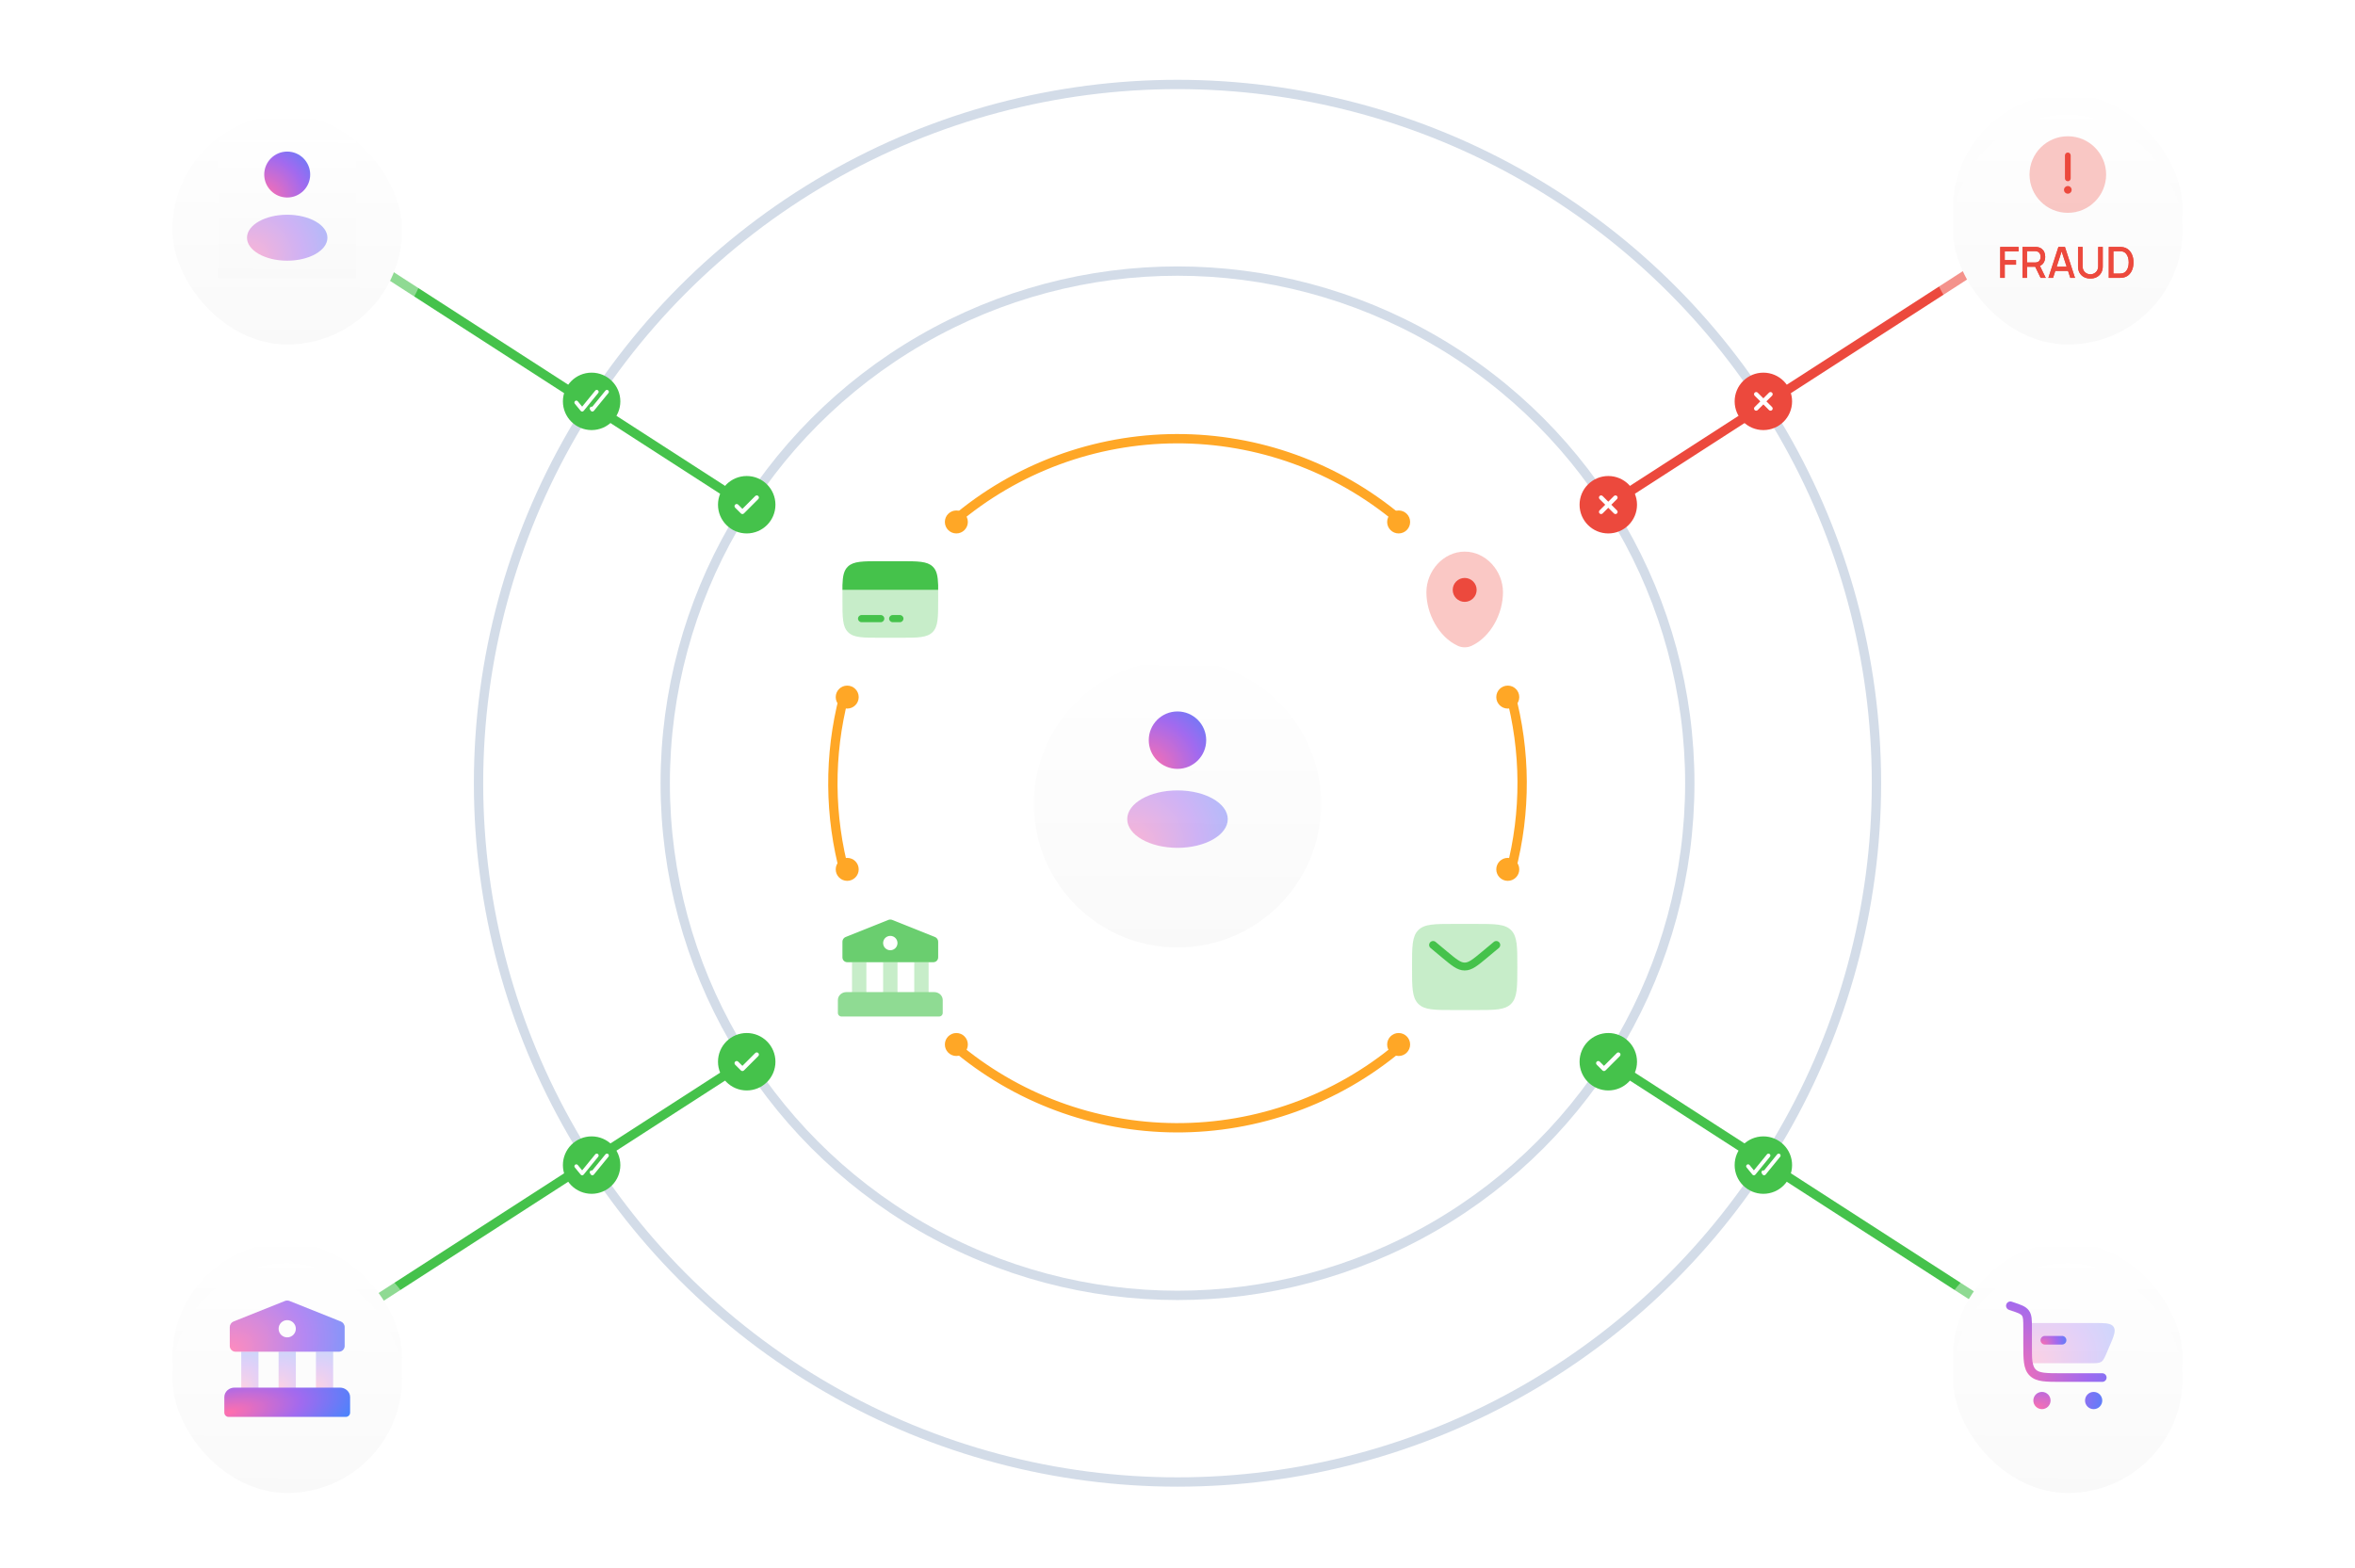 <svg width="820" height="546" viewBox="0 0 820 546" fill="none" xmlns="http://www.w3.org/2000/svg">
<rect width="820" height="545.584" fill="white"/>
<circle cx="410" cy="272.792" r="243.376" stroke="#D3DCE8" stroke-width="3.248"/>
<circle cx="410.004" cy="272.792" r="178.376" fill="white" stroke="#D3DCE8" stroke-width="3.248"/>
<path d="M100 472.792L266.5 365.373" stroke="#45C24B" stroke-width="3.248"/>
<path d="M100 72.792L256.55 173.792M720 472.792L567.5 374.405" stroke="#45C24B" stroke-width="3.248"/>
<g clip-path="url(#clip0_9929_58034)">
<path d="M720 72.792L554 179.889" stroke="#EC493D" stroke-width="3.248"/>
<path d="M570 175.792C570 181.315 565.523 185.792 560 185.792C554.477 185.792 550 181.315 550 175.792C550 170.269 554.477 165.792 560 165.792C565.523 165.792 570 170.269 570 175.792Z" fill="#EC493D"/>
<path d="M556.966 172.762C557.259 172.469 557.734 172.469 558.026 172.762L559.996 174.732L561.966 172.762C562.259 172.469 562.734 172.469 563.026 172.762C563.319 173.055 563.319 173.53 563.026 173.823L561.057 175.792L563.026 177.762C563.319 178.055 563.319 178.53 563.026 178.823C562.734 179.116 562.259 179.116 561.966 178.823L559.996 176.853L558.026 178.823C557.734 179.116 557.259 179.116 556.966 178.823C556.673 178.53 556.673 178.055 556.966 177.762L558.935 175.792L556.966 173.823C556.673 173.53 556.673 173.055 556.966 172.762Z" fill="white"/>
<path d="M623.996 139.792C623.996 145.315 619.519 149.792 613.996 149.792C608.473 149.792 603.996 145.315 603.996 139.792C603.996 134.27 608.473 129.792 613.996 129.792C619.519 129.792 623.996 134.27 623.996 139.792Z" fill="#EC493D"/>
<path d="M610.962 136.762C611.255 136.469 611.73 136.469 612.023 136.762L613.992 138.731L615.962 136.762C616.255 136.469 616.73 136.469 617.023 136.762C617.315 137.055 617.315 137.529 617.023 137.822L615.053 139.792L617.022 141.762C617.315 142.055 617.315 142.529 617.022 142.822C616.73 143.115 616.255 143.115 615.962 142.822L613.992 140.853L612.023 142.822C611.73 143.115 611.255 143.115 610.962 142.822C610.669 142.529 610.669 142.055 610.962 141.762L612.932 139.792L610.962 137.822C610.669 137.529 610.669 137.055 610.962 136.762Z" fill="white"/>
</g>
<path d="M487.083 364.764C465.33 382.995 437.819 392.925 409.436 392.791C381.054 392.656 353.638 382.466 332.059 364.03" stroke="#FFA726" stroke-width="3.248"/>
<path d="M332.172 181.449C353.776 163.042 381.206 152.889 409.588 152.793C437.971 152.696 465.468 162.663 487.197 180.923" stroke="#FFA726" stroke-width="3.248"/>
<path d="M525.82 241.385C531.295 261.576 531.397 282.846 526.116 303.088" stroke="#FFA726" stroke-width="3.248"/>
<path d="M294.245 304.427C288.73 284.248 288.586 262.977 293.828 242.725" stroke="#FFA726" stroke-width="3.248"/>
<g opacity="0.6" filter="url(#filter0_dd_9929_58034)">
<circle cx="410" cy="272.792" r="65" fill="white"/>
</g>
<g filter="url(#filter1_dd_9929_58034)">
<circle cx="410" cy="272.792" r="50" fill="url(#paint0_linear_9929_58034)"/>
</g>
<circle cx="409.992" cy="257.792" r="10" fill="url(#paint1_radial_9929_58034)"/>
<ellipse opacity="0.5" cx="409.996" cy="285.292" rx="17.5" ry="10" fill="url(#paint2_radial_9929_58034)"/>
<g opacity="0.4">
<g filter="url(#filter2_dd_9929_58034)">
<rect x="50" y="22.792" width="100" height="100" rx="50" fill="white"/>
</g>
</g>
<g filter="url(#filter3_dd_9929_58034)">
<rect x="60" y="32.792" width="80" height="80" rx="40" fill="url(#paint3_linear_9929_58034)"/>
</g>
<rect width="48" height="48" transform="translate(76.004 48.792)" fill="url(#paint4_linear_9929_58034)"/>
<circle cx="100.004" cy="60.792" r="8" fill="url(#paint5_radial_9929_58034)"/>
<ellipse opacity="0.5" cx="100.004" cy="82.792" rx="14" ry="8" fill="url(#paint6_radial_9929_58034)"/>
<g opacity="0.4">
<rect x="670" y="22.792" width="100" height="100" rx="50" fill="white"/>
<g filter="url(#filter4_dd_9929_58034)">
<rect x="670" y="22.792" width="100" height="100" rx="50" fill="white"/>
</g>
</g>
<rect x="680" y="32.792" width="80" height="80" rx="40" fill="url(#paint7_linear_9929_58034)"/>
<g filter="url(#filter5_dd_9929_58034)">
<rect x="680" y="32.792" width="80" height="80" rx="40" fill="url(#paint8_linear_9929_58034)"/>
</g>
<path opacity="0.3" d="M733.339 60.792C733.339 53.428 727.369 47.459 720.005 47.459C712.641 47.459 706.672 53.428 706.672 60.792C706.672 68.156 712.641 74.125 720.005 74.125C727.369 74.125 733.339 68.156 733.339 60.792Z" fill="#EC493D"/>
<path d="M720.005 53.125C720.557 53.125 721.005 53.573 721.005 54.125V62.125C721.005 62.677 720.557 63.125 720.005 63.125C719.453 63.125 719.005 62.677 719.005 62.125V54.125C719.005 53.573 719.453 53.125 720.005 53.125Z" fill="#EC493D"/>
<path d="M720.005 67.458C720.742 67.458 721.339 66.861 721.339 66.125C721.339 65.389 720.742 64.792 720.005 64.792C719.269 64.792 718.672 65.389 718.672 66.125C718.672 66.861 719.269 67.458 720.005 67.458Z" fill="#EC493D"/>
<path d="M696.479 96.791V85.991H702.877V87.559H698.047V90.604H701.977V92.179H698.047V96.791H696.479ZM704.228 96.791V85.991H708.593C708.698 85.991 708.828 85.996 708.983 86.006C709.138 86.011 709.286 86.026 709.426 86.051C710.026 86.146 710.526 86.351 710.926 86.666C711.331 86.981 711.633 87.379 711.833 87.859C712.033 88.339 712.133 88.869 712.133 89.449C712.133 90.309 711.913 91.051 711.473 91.676C711.033 92.296 710.373 92.684 709.493 92.839L708.856 92.914H705.796V96.791H704.228ZM710.543 96.791L708.413 92.396L709.996 91.991L712.336 96.791H710.543ZM705.796 91.429H708.533C708.633 91.429 708.743 91.424 708.863 91.414C708.988 91.404 709.106 91.386 709.216 91.361C709.536 91.286 709.793 91.149 709.988 90.949C710.183 90.744 710.323 90.509 710.408 90.244C710.493 89.979 710.536 89.714 710.536 89.449C710.536 89.184 710.493 88.921 710.408 88.661C710.323 88.396 710.183 88.164 709.988 87.964C709.793 87.759 709.536 87.619 709.216 87.544C709.106 87.514 708.988 87.494 708.863 87.484C708.743 87.474 708.633 87.469 708.533 87.469H705.796V91.429ZM713.234 96.791L716.744 85.991H719.002L722.512 96.791H720.884L717.652 86.936H718.057L714.862 96.791H713.234ZM715.057 94.354V92.884H720.697V94.354H715.057ZM727.869 97.016C727.024 97.016 726.277 96.844 725.627 96.499C724.982 96.149 724.477 95.661 724.112 95.036C723.747 94.406 723.564 93.666 723.564 92.816V85.999L725.154 85.991V92.734C725.154 93.194 725.232 93.599 725.387 93.949C725.542 94.299 725.749 94.591 726.009 94.826C726.269 95.061 726.559 95.239 726.879 95.359C727.204 95.479 727.534 95.539 727.869 95.539C728.209 95.539 728.539 95.479 728.859 95.359C729.184 95.234 729.477 95.054 729.737 94.819C729.997 94.584 730.202 94.291 730.352 93.941C730.507 93.591 730.584 93.189 730.584 92.734V85.991H732.174V92.816C732.174 93.661 731.992 94.399 731.627 95.029C731.262 95.659 730.754 96.149 730.104 96.499C729.459 96.844 728.714 97.016 727.869 97.016ZM734.272 96.791V85.991H737.655C737.755 85.991 737.94 85.994 738.21 85.999C738.485 86.004 738.747 86.024 738.997 86.059C739.842 86.164 740.552 86.466 741.127 86.966C741.707 87.466 742.145 88.101 742.44 88.871C742.735 89.636 742.882 90.476 742.882 91.391C742.882 92.311 742.735 93.156 742.44 93.926C742.145 94.691 741.707 95.324 741.127 95.824C740.552 96.319 739.842 96.619 738.997 96.724C738.747 96.759 738.485 96.779 738.21 96.784C737.94 96.789 737.755 96.791 737.655 96.791H734.272ZM735.877 95.299H737.655C737.825 95.299 738.027 95.294 738.262 95.284C738.497 95.274 738.705 95.254 738.885 95.224C739.435 95.119 739.88 94.881 740.22 94.511C740.565 94.136 740.817 93.676 740.977 93.131C741.137 92.586 741.217 92.006 741.217 91.391C741.217 90.756 741.135 90.169 740.97 89.629C740.805 89.084 740.55 88.629 740.205 88.264C739.865 87.894 739.425 87.659 738.885 87.559C738.705 87.524 738.495 87.504 738.255 87.499C738.02 87.489 737.82 87.484 737.655 87.484H735.877V95.299Z" fill="#EC493D"/>
<path d="M696.471 96.791V85.991H702.869V87.559H698.039V90.604H701.969V92.179H698.039V96.791H696.471ZM704.22 96.791V85.991H708.585C708.69 85.991 708.82 85.996 708.975 86.006C709.13 86.011 709.278 86.026 709.418 86.051C710.018 86.146 710.518 86.351 710.918 86.666C711.323 86.981 711.625 87.379 711.825 87.859C712.025 88.339 712.125 88.869 712.125 89.449C712.125 90.309 711.905 91.051 711.465 91.676C711.025 92.296 710.365 92.684 709.485 92.839L708.848 92.914H705.788V96.791H704.22ZM710.535 96.791L708.405 92.396L709.988 91.991L712.328 96.791H710.535ZM705.788 91.429H708.525C708.625 91.429 708.735 91.424 708.855 91.414C708.98 91.404 709.098 91.386 709.208 91.361C709.528 91.286 709.785 91.149 709.98 90.949C710.175 90.744 710.315 90.509 710.4 90.244C710.485 89.979 710.528 89.714 710.528 89.449C710.528 89.184 710.485 88.921 710.4 88.661C710.315 88.396 710.175 88.164 709.98 87.964C709.785 87.759 709.528 87.619 709.208 87.544C709.098 87.514 708.98 87.494 708.855 87.484C708.735 87.474 708.625 87.469 708.525 87.469H705.788V91.429ZM713.226 96.791L716.736 85.991H718.994L722.504 96.791H720.876L717.644 86.936H718.049L714.854 96.791H713.226ZM715.049 94.354V92.884H720.689V94.354H715.049ZM727.861 97.016C727.016 97.016 726.269 96.844 725.619 96.499C724.974 96.149 724.469 95.661 724.104 95.036C723.739 94.406 723.556 93.666 723.556 92.816V85.999L725.146 85.991V92.734C725.146 93.194 725.224 93.599 725.379 93.949C725.534 94.299 725.741 94.591 726.001 94.826C726.261 95.061 726.551 95.239 726.871 95.359C727.196 95.479 727.526 95.539 727.861 95.539C728.201 95.539 728.531 95.479 728.851 95.359C729.176 95.234 729.469 95.054 729.729 94.819C729.989 94.584 730.194 94.291 730.344 93.941C730.499 93.591 730.576 93.189 730.576 92.734V85.991H732.166V92.816C732.166 93.661 731.984 94.399 731.619 95.029C731.254 95.659 730.746 96.149 730.096 96.499C729.451 96.844 728.706 97.016 727.861 97.016ZM734.264 96.791V85.991H737.647C737.747 85.991 737.932 85.994 738.202 85.999C738.477 86.004 738.739 86.024 738.989 86.059C739.834 86.164 740.544 86.466 741.119 86.966C741.699 87.466 742.137 88.101 742.432 88.871C742.727 89.636 742.874 90.476 742.874 91.391C742.874 92.311 742.727 93.156 742.432 93.926C742.137 94.691 741.699 95.324 741.119 95.824C740.544 96.319 739.834 96.619 738.989 96.724C738.739 96.759 738.477 96.779 738.202 96.784C737.932 96.789 737.747 96.791 737.647 96.791H734.264ZM735.869 95.299H737.647C737.817 95.299 738.019 95.294 738.254 95.284C738.489 95.274 738.697 95.254 738.877 95.224C739.427 95.119 739.872 94.881 740.212 94.511C740.557 94.136 740.809 93.676 740.969 93.131C741.129 92.586 741.209 92.006 741.209 91.391C741.209 90.756 741.127 90.169 740.962 89.629C740.797 89.084 740.542 88.629 740.197 88.264C739.857 87.894 739.417 87.659 738.877 87.559C738.697 87.524 738.487 87.504 738.247 87.499C738.012 87.489 737.812 87.484 737.647 87.484H735.869V95.299Z" fill="#EC493D"/>
<g opacity="0.4">
<g filter="url(#filter6_dd_9929_58034)">
<rect x="670" y="422.792" width="100" height="100" rx="50" fill="white"/>
</g>
</g>
<rect x="680" y="432.792" width="80" height="80" rx="40" fill="url(#paint9_linear_9929_58034)"/>
<g filter="url(#filter7_dd_9929_58034)">
<rect x="680" y="432.792" width="80" height="80" rx="40" fill="url(#paint10_linear_9929_58034)"/>
</g>
<path fill-rule="evenodd" clip-rule="evenodd" d="M698.581 454.318C698.843 453.532 699.693 453.107 700.479 453.369L701.008 453.546C701.035 453.555 701.061 453.563 701.087 453.572C702.34 453.99 703.399 454.342 704.231 454.73C705.116 455.141 705.884 455.652 706.466 456.459C707.048 457.267 707.29 458.157 707.4 459.126C707.504 460.039 707.504 461.155 707.504 462.475L707.504 467.792C707.504 470.663 707.507 472.665 707.711 474.176C707.908 475.643 708.269 476.421 708.822 476.974C709.376 477.528 710.153 477.889 711.621 478.086C713.131 478.289 715.133 478.292 718.004 478.292H732.004C732.833 478.292 733.504 478.964 733.504 479.792C733.504 480.621 732.833 481.292 732.004 481.292H717.895C715.159 481.292 712.955 481.292 711.221 481.059C709.421 480.817 707.905 480.299 706.701 479.095C705.497 477.892 704.979 476.376 704.737 474.576C704.504 472.842 704.504 470.637 704.504 467.902L704.504 462.558C704.504 461.132 704.502 460.189 704.42 459.467C704.342 458.783 704.205 458.453 704.032 458.213C703.86 457.974 703.59 457.74 702.966 457.45C702.307 457.143 701.413 456.843 700.06 456.392L699.53 456.215C698.744 455.953 698.319 455.104 698.581 454.318Z" fill="url(#paint11_radial_9929_58034)"/>
<path opacity="0.3" d="M707.484 460.792C707.494 461.31 707.494 461.871 707.494 462.474L707.494 467.792C707.494 470.662 707.497 472.665 707.701 474.175C707.73 474.396 707.764 474.601 707.801 474.792H728.038C729.957 474.792 730.917 474.792 731.668 474.296C732.419 473.801 732.797 472.919 733.553 471.155L734.41 469.155C736.029 465.377 736.839 463.489 735.95 462.14C735.06 460.792 733.005 460.792 728.895 460.792H707.484Z" fill="url(#paint12_radial_9929_58034)"/>
<path d="M710.504 466.792C710.504 465.963 711.175 465.292 712.004 465.292H718.004C718.832 465.292 719.504 465.963 719.504 466.792C719.504 467.62 718.832 468.292 718.004 468.292H712.004C711.175 468.292 710.504 467.62 710.504 466.792Z" fill="url(#paint13_radial_9929_58034)"/>
<path d="M711 484.792C712.657 484.792 714 486.135 714 487.792C714 489.449 712.657 490.792 711 490.792C709.343 490.792 708 489.449 708 487.792C708 486.135 709.343 484.792 711 484.792Z" fill="url(#paint14_radial_9929_58034)"/>
<path d="M732 487.792C732 486.135 730.657 484.792 729 484.792C727.343 484.792 726 486.135 726 487.792C726 489.449 727.343 490.792 729 490.792C730.657 490.792 732 489.449 732 487.792Z" fill="url(#paint15_radial_9929_58034)"/>
<g opacity="0.4">
<g filter="url(#filter8_dd_9929_58034)">
<path d="M50 472.792C50 445.177 72.386 422.792 100 422.792V422.792C127.614 422.792 150 445.177 150 472.792V472.792C150 500.406 127.614 522.792 100 522.792V522.792C72.386 522.792 50 500.406 50 472.792V472.792Z" fill="white"/>
</g>
</g>
<rect x="60.004" y="432.792" width="80" height="80" rx="40" fill="url(#paint16_linear_9929_58034)"/>
<g filter="url(#filter9_dd_9929_58034)">
<rect x="60.004" y="432.792" width="80" height="80" rx="40" fill="url(#paint17_linear_9929_58034)"/>
</g>
<path opacity="0.3" d="M90.004 470.792H84.004V483.792H90.004V470.792Z" fill="url(#paint18_radial_9929_58034)"/>
<path opacity="0.3" d="M116.004 470.792H110.004V483.792H116.004V470.792Z" fill="url(#paint19_radial_9929_58034)"/>
<path opacity="0.3" d="M103.008 470.792H97.008V483.792H103.008V470.792Z" fill="url(#paint20_radial_9929_58034)"/>
<path d="M120.409 486.592V491.992H79.609V486.592C79.609 485.602 80.527 484.792 81.649 484.792H118.369C119.491 484.792 120.409 485.602 120.409 486.592Z" fill="url(#paint21_radial_9929_58034)" stroke="url(#paint22_radial_9929_58034)" stroke-width="3" stroke-miterlimit="10" stroke-linecap="round" stroke-linejoin="round"/>
<path opacity="0.8" d="M118.748 460.291L100.748 453.091C100.348 452.931 99.668 452.931 99.268 453.091L81.268 460.291C80.568 460.571 80.008 461.391 80.008 462.151V468.791C80.008 469.891 80.908 470.791 82.008 470.791H118.008C119.108 470.791 120.008 469.891 120.008 468.791V462.151C120.008 461.391 119.448 460.571 118.748 460.291ZM100.008 465.791C98.348 465.791 97.008 464.451 97.008 462.791C97.008 461.131 98.348 459.791 100.008 459.791C101.668 459.791 103.008 461.131 103.008 462.791C103.008 464.451 101.668 465.791 100.008 465.791Z" fill="url(#paint23_radial_9929_58034)"/>
<path d="M216 139.791C216 145.314 211.523 149.791 206 149.791C200.477 149.791 196 145.314 196 139.791C196 134.268 200.477 129.791 206 129.791C211.523 129.791 216 134.268 216 139.791Z" fill="#45C24B"/>
<path d="M211.854 136.88C212.086 136.595 212.044 136.175 211.759 135.942C211.474 135.709 211.054 135.751 210.821 136.037L206.227 141.663C206.038 141.596 205.821 141.615 205.64 141.733C205.331 141.934 205.244 142.348 205.446 142.656L205.699 143.045C205.816 143.223 206.01 143.335 206.222 143.346C206.435 143.357 206.64 143.267 206.774 143.102L211.854 136.88Z" fill="white"/>
<path d="M208.298 136.88C208.531 136.595 208.488 136.175 208.203 135.942C207.918 135.709 207.498 135.751 207.265 136.037L202.702 141.626L201.187 139.77C200.954 139.485 200.534 139.442 200.249 139.675C199.964 139.908 199.921 140.328 200.154 140.613L202.186 143.102C202.313 143.257 202.502 143.347 202.702 143.347C202.903 143.347 203.092 143.257 203.219 143.102L208.298 136.88Z" fill="white"/>
<path d="M623.996 405.792C623.996 411.315 619.519 415.792 613.996 415.792C608.473 415.792 603.996 411.315 603.996 405.792C603.996 400.269 608.473 395.792 613.996 395.792C619.519 395.792 623.996 400.269 623.996 405.792Z" fill="#45C24B"/>
<path d="M619.85 402.881C620.083 402.595 620.04 402.175 619.755 401.942C619.47 401.71 619.05 401.752 618.817 402.037L614.223 407.664C614.034 407.597 613.817 407.616 613.636 407.734C613.327 407.935 613.24 408.348 613.442 408.657L613.696 409.045C613.812 409.224 614.006 409.336 614.218 409.347C614.431 409.358 614.636 409.267 614.77 409.103L619.85 402.881Z" fill="white"/>
<path d="M616.294 402.881C616.527 402.595 616.485 402.175 616.199 401.942C615.914 401.71 615.494 401.752 615.261 402.037L610.698 407.627L609.183 405.771C608.95 405.485 608.53 405.443 608.245 405.676C607.96 405.909 607.917 406.329 608.15 406.614L610.182 409.103C610.309 409.258 610.498 409.348 610.698 409.348C610.899 409.348 611.088 409.258 611.215 409.103L616.294 402.881Z" fill="white"/>
<path d="M216 405.792C216 411.315 211.523 415.792 206 415.792C200.477 415.792 196 411.315 196 405.792C196 400.269 200.477 395.792 206 395.792C211.523 395.792 216 400.269 216 405.792Z" fill="#45C24B"/>
<path d="M211.854 402.881C212.086 402.595 212.044 402.175 211.759 401.942C211.474 401.71 211.054 401.752 210.821 402.037L206.227 407.664C206.038 407.597 205.821 407.616 205.64 407.734C205.331 407.935 205.244 408.348 205.446 408.657L205.699 409.045C205.816 409.224 206.01 409.336 206.222 409.347C206.435 409.358 206.64 409.267 206.774 409.103L211.854 402.881Z" fill="white"/>
<path d="M208.298 402.881C208.531 402.595 208.488 402.175 208.203 401.942C207.918 401.71 207.498 401.752 207.265 402.037L202.702 407.627L201.187 405.771C200.954 405.485 200.534 405.443 200.249 405.676C199.964 405.909 199.921 406.329 200.154 406.614L202.186 409.103C202.313 409.258 202.502 409.348 202.702 409.348C202.903 409.348 203.092 409.258 203.219 409.103L208.298 402.881Z" fill="white"/>
<path d="M270.004 175.792C270.004 181.315 265.527 185.792 260.004 185.792C254.481 185.792 250.004 181.315 250.004 175.792C250.004 170.269 254.481 165.792 260.004 165.792C265.527 165.792 270.004 170.269 270.004 175.792Z" fill="#45C24B"/>
<path d="M264.034 172.762C264.327 173.055 264.327 173.53 264.034 173.823L259.034 178.823C258.741 179.115 258.266 179.115 257.974 178.823L255.974 176.823C255.681 176.53 255.681 176.055 255.974 175.762C256.266 175.469 256.741 175.469 257.034 175.762L258.504 177.232L260.739 174.997L262.974 172.762C263.266 172.469 263.741 172.469 264.034 172.762Z" fill="white"/>
<path d="M270.004 369.792C270.004 375.315 265.527 379.792 260.004 379.792C254.481 379.792 250.004 375.315 250.004 369.792C250.004 364.269 254.481 359.792 260.004 359.792C265.527 359.792 270.004 364.269 270.004 369.792Z" fill="#45C24B"/>
<path d="M264.034 366.762C264.327 367.055 264.327 367.529 264.034 367.822L259.034 372.822C258.741 373.115 258.266 373.115 257.974 372.822L255.974 370.822C255.681 370.529 255.681 370.055 255.974 369.762C256.266 369.469 256.741 369.469 257.034 369.762L258.504 371.231L260.739 368.996L262.974 366.762C263.266 366.469 263.741 366.469 264.034 366.762Z" fill="white"/>
<path d="M570 369.792C570 375.315 565.523 379.792 560 379.792C554.477 379.792 550 375.315 550 369.792C550 364.269 554.477 359.792 560 359.792C565.523 359.792 570 364.269 570 369.792Z" fill="#45C24B"/>
<path d="M564.03 366.762C564.323 367.055 564.323 367.529 564.03 367.822L559.03 372.822C558.737 373.115 558.263 373.115 557.97 372.822L555.97 370.822C555.677 370.529 555.677 370.055 555.97 369.762C556.263 369.469 556.737 369.469 557.03 369.762L558.5 371.231L560.735 368.996L562.97 366.762C563.263 366.469 563.737 366.469 564.03 366.762Z" fill="white"/>
<circle cx="294.996" cy="242.792" r="4" fill="#FFA726"/>
<circle cx="333" cy="181.792" r="4" fill="#FFA726"/>
<circle cx="333" cy="363.792" r="4" fill="#FFA726"/>
<circle cx="487" cy="181.792" r="4" fill="#FFA726"/>
<circle cx="487" cy="363.792" r="4" fill="#FFA726"/>
<circle cx="525" cy="242.792" r="4" fill="#FFA726"/>
<circle cx="294.996" cy="302.792" r="4" fill="#FFA726"/>
<circle cx="525" cy="302.792" r="4" fill="#FFA726"/>
<path opacity="0.3" d="M509.997 192.125C502.634 192.125 496.664 198.796 496.664 206.291C496.664 213.728 500.92 221.812 507.559 224.915C509.107 225.639 510.888 225.639 512.436 224.915C519.075 221.812 523.331 213.728 523.331 206.291C523.331 198.796 517.361 192.125 509.997 192.125Z" fill="#EC493D"/>
<path d="M509.995 209.625C512.296 209.625 514.161 207.759 514.161 205.458C514.161 203.157 512.296 201.292 509.995 201.292C507.694 201.292 505.828 203.157 505.828 205.458C505.828 207.759 507.694 209.625 509.995 209.625Z" fill="#EC493D"/>
<path opacity="0.3" d="M513.664 321.792H506.331C499.417 321.792 495.96 321.792 493.812 323.989C491.664 326.185 491.664 329.721 491.664 336.792C491.664 343.863 491.664 347.399 493.812 349.595C495.96 351.792 499.417 351.792 506.331 351.792H513.664C520.578 351.792 524.035 351.792 526.183 349.595C528.331 347.399 528.331 343.863 528.331 336.792C528.331 329.721 528.331 326.185 526.183 323.989C524.035 321.792 520.578 321.792 513.664 321.792Z" fill="#45C24B"/>
<path d="M521.876 330.182C522.46 329.696 522.539 328.829 522.052 328.246C521.566 327.662 520.699 327.583 520.116 328.069L516.158 331.368C514.447 332.793 513.26 333.78 512.257 334.424C511.287 335.049 510.629 335.258 509.996 335.258C509.363 335.258 508.705 335.049 507.735 334.424C506.732 333.78 505.545 332.793 503.834 331.368L499.876 328.069C499.293 327.583 498.426 327.662 497.94 328.246C497.454 328.829 497.532 329.696 498.116 330.182L502.143 333.538C503.768 334.892 505.085 335.99 506.247 336.737C507.458 337.516 508.637 338.008 509.996 338.008C511.355 338.008 512.534 337.516 513.745 336.737C514.907 335.99 516.225 334.892 517.85 333.538L521.876 330.182Z" fill="#45C24B"/>
<path opacity="0.3" d="M301.668 335.125H296.668V345.959H301.668V335.125Z" fill="#45C24B"/>
<path opacity="0.3" d="M323.332 335.125H318.332V345.959H323.332V335.125Z" fill="#45C24B"/>
<path opacity="0.3" d="M312.5 335.125H307.5V345.959H312.5V335.125Z" fill="#45C24B"/>
<path d="M327 348.292V352.792H293V348.292C293 347.467 293.765 346.792 294.7 346.792H325.3C326.235 346.792 327 347.467 327 348.292Z" fill="#8FDB93" stroke="#8FDB93" stroke-width="2.5" stroke-miterlimit="10" stroke-linecap="round" stroke-linejoin="round"/>
<path opacity="0.8" d="M325.615 326.375L310.615 320.375C310.282 320.242 309.715 320.242 309.382 320.375L294.382 326.375C293.799 326.608 293.332 327.292 293.332 327.925V333.458C293.332 334.375 294.082 335.125 294.999 335.125H324.999C325.915 335.125 326.665 334.375 326.665 333.458V327.925C326.665 327.292 326.199 326.608 325.615 326.375ZM309.999 330.958C308.615 330.958 307.499 329.842 307.499 328.458C307.499 327.075 308.615 325.958 309.999 325.958C311.382 325.958 312.499 327.075 312.499 328.458C312.499 329.842 311.382 330.958 309.999 330.958Z" fill="#45C24B"/>
<path opacity="0.3" d="M306.667 222.125H313.333C319.619 222.125 322.761 222.125 324.714 220.172C326.667 218.22 326.667 215.077 326.667 208.792C326.667 208.055 326.664 206.112 326.661 205.458H293.334C293.331 206.112 293.333 208.055 293.333 208.792C293.333 215.077 293.333 218.22 295.286 220.172C297.239 222.125 300.381 222.125 306.667 222.125Z" fill="#45C24B"/>
<path d="M306.657 195.458H313.341C319.642 195.458 322.793 195.458 324.751 197.318C326.16 198.657 326.555 200.583 326.665 203.792V205.458H293.332V203.792C293.443 200.583 293.837 198.657 295.247 197.318C297.204 195.458 300.355 195.458 306.657 195.458Z" fill="#45C24B"/>
<path d="M310.833 214.208C310.143 214.208 309.583 214.768 309.583 215.458C309.583 216.149 310.143 216.708 310.833 216.708H313.333C314.024 216.708 314.583 216.149 314.583 215.458C314.583 214.768 314.024 214.208 313.333 214.208H310.833Z" fill="#45C24B"/>
<path d="M300 214.208C299.31 214.208 298.75 214.768 298.75 215.458C298.75 216.149 299.31 216.708 300 216.708H306.667C307.357 216.708 307.917 216.149 307.917 215.458C307.917 214.768 307.357 214.208 306.667 214.208H300Z" fill="#45C24B"/>
<defs>
<filter id="filter0_dd_9929_58034" x="330.6" y="200.592" width="158.8" height="158.8" filterUnits="userSpaceOnUse" color-interpolation-filters="sRGB">
<feFlood flood-opacity="0" result="BackgroundImageFix"/>
<feColorMatrix in="SourceAlpha" type="matrix" values="0 0 0 0 0 0 0 0 0 0 0 0 0 0 0 0 0 0 127 0" result="hardAlpha"/>
<feOffset dy="7.2"/>
<feGaussianBlur stdDeviation="7.2"/>
<feColorMatrix type="matrix" values="0 0 0 0 0 0 0 0 0 0 0 0 0 0 0 0 0 0 0.08 0"/>
<feBlend mode="normal" in2="BackgroundImageFix" result="effect1_dropShadow_9929_58034"/>
<feColorMatrix in="SourceAlpha" type="matrix" values="0 0 0 0 0 0 0 0 0 0 0 0 0 0 0 0 0 0 127 0" result="hardAlpha"/>
<feOffset/>
<feGaussianBlur stdDeviation="1.8"/>
<feColorMatrix type="matrix" values="0 0 0 0 0 0 0 0 0 0 0 0 0 0 0 0 0 0 0.04 0"/>
<feBlend mode="normal" in2="effect1_dropShadow_9929_58034" result="effect2_dropShadow_9929_58034"/>
<feBlend mode="normal" in="SourceGraphic" in2="effect2_dropShadow_9929_58034" result="shape"/>
</filter>
<filter id="filter1_dd_9929_58034" x="345.6" y="215.592" width="128.8" height="128.8" filterUnits="userSpaceOnUse" color-interpolation-filters="sRGB">
<feFlood flood-opacity="0" result="BackgroundImageFix"/>
<feColorMatrix in="SourceAlpha" type="matrix" values="0 0 0 0 0 0 0 0 0 0 0 0 0 0 0 0 0 0 127 0" result="hardAlpha"/>
<feOffset dy="7.2"/>
<feGaussianBlur stdDeviation="7.2"/>
<feColorMatrix type="matrix" values="0 0 0 0 0 0 0 0 0 0 0 0 0 0 0 0 0 0 0.08 0"/>
<feBlend mode="normal" in2="BackgroundImageFix" result="effect1_dropShadow_9929_58034"/>
<feColorMatrix in="SourceAlpha" type="matrix" values="0 0 0 0 0 0 0 0 0 0 0 0 0 0 0 0 0 0 127 0" result="hardAlpha"/>
<feOffset/>
<feGaussianBlur stdDeviation="1.8"/>
<feColorMatrix type="matrix" values="0 0 0 0 0 0 0 0 0 0 0 0 0 0 0 0 0 0 0.04 0"/>
<feBlend mode="normal" in2="effect1_dropShadow_9929_58034" result="effect2_dropShadow_9929_58034"/>
<feBlend mode="normal" in="SourceGraphic" in2="effect2_dropShadow_9929_58034" result="shape"/>
</filter>
<filter id="filter2_dd_9929_58034" x="35.6" y="15.592" width="128.8" height="128.8" filterUnits="userSpaceOnUse" color-interpolation-filters="sRGB">
<feFlood flood-opacity="0" result="BackgroundImageFix"/>
<feColorMatrix in="SourceAlpha" type="matrix" values="0 0 0 0 0 0 0 0 0 0 0 0 0 0 0 0 0 0 127 0" result="hardAlpha"/>
<feOffset dy="7.2"/>
<feGaussianBlur stdDeviation="7.2"/>
<feColorMatrix type="matrix" values="0 0 0 0 0 0 0 0 0 0 0 0 0 0 0 0 0 0 0.08 0"/>
<feBlend mode="normal" in2="BackgroundImageFix" result="effect1_dropShadow_9929_58034"/>
<feColorMatrix in="SourceAlpha" type="matrix" values="0 0 0 0 0 0 0 0 0 0 0 0 0 0 0 0 0 0 127 0" result="hardAlpha"/>
<feOffset/>
<feGaussianBlur stdDeviation="1.8"/>
<feColorMatrix type="matrix" values="0 0 0 0 0 0 0 0 0 0 0 0 0 0 0 0 0 0 0.04 0"/>
<feBlend mode="normal" in2="effect1_dropShadow_9929_58034" result="effect2_dropShadow_9929_58034"/>
<feBlend mode="normal" in="SourceGraphic" in2="effect2_dropShadow_9929_58034" result="shape"/>
</filter>
<filter id="filter3_dd_9929_58034" x="45.6" y="25.592" width="108.8" height="108.8" filterUnits="userSpaceOnUse" color-interpolation-filters="sRGB">
<feFlood flood-opacity="0" result="BackgroundImageFix"/>
<feColorMatrix in="SourceAlpha" type="matrix" values="0 0 0 0 0 0 0 0 0 0 0 0 0 0 0 0 0 0 127 0" result="hardAlpha"/>
<feOffset dy="7.2"/>
<feGaussianBlur stdDeviation="7.2"/>
<feColorMatrix type="matrix" values="0 0 0 0 0 0 0 0 0 0 0 0 0 0 0 0 0 0 0.08 0"/>
<feBlend mode="normal" in2="BackgroundImageFix" result="effect1_dropShadow_9929_58034"/>
<feColorMatrix in="SourceAlpha" type="matrix" values="0 0 0 0 0 0 0 0 0 0 0 0 0 0 0 0 0 0 127 0" result="hardAlpha"/>
<feOffset/>
<feGaussianBlur stdDeviation="1.8"/>
<feColorMatrix type="matrix" values="0 0 0 0 0 0 0 0 0 0 0 0 0 0 0 0 0 0 0.04 0"/>
<feBlend mode="normal" in2="effect1_dropShadow_9929_58034" result="effect2_dropShadow_9929_58034"/>
<feBlend mode="normal" in="SourceGraphic" in2="effect2_dropShadow_9929_58034" result="shape"/>
</filter>
<filter id="filter4_dd_9929_58034" x="655.6" y="15.592" width="128.8" height="128.8" filterUnits="userSpaceOnUse" color-interpolation-filters="sRGB">
<feFlood flood-opacity="0" result="BackgroundImageFix"/>
<feColorMatrix in="SourceAlpha" type="matrix" values="0 0 0 0 0 0 0 0 0 0 0 0 0 0 0 0 0 0 127 0" result="hardAlpha"/>
<feOffset dy="7.2"/>
<feGaussianBlur stdDeviation="7.2"/>
<feColorMatrix type="matrix" values="0 0 0 0 0 0 0 0 0 0 0 0 0 0 0 0 0 0 0.08 0"/>
<feBlend mode="normal" in2="BackgroundImageFix" result="effect1_dropShadow_9929_58034"/>
<feColorMatrix in="SourceAlpha" type="matrix" values="0 0 0 0 0 0 0 0 0 0 0 0 0 0 0 0 0 0 127 0" result="hardAlpha"/>
<feOffset/>
<feGaussianBlur stdDeviation="1.8"/>
<feColorMatrix type="matrix" values="0 0 0 0 0 0 0 0 0 0 0 0 0 0 0 0 0 0 0.04 0"/>
<feBlend mode="normal" in2="effect1_dropShadow_9929_58034" result="effect2_dropShadow_9929_58034"/>
<feBlend mode="normal" in="SourceGraphic" in2="effect2_dropShadow_9929_58034" result="shape"/>
</filter>
<filter id="filter5_dd_9929_58034" x="665.6" y="25.592" width="108.8" height="108.8" filterUnits="userSpaceOnUse" color-interpolation-filters="sRGB">
<feFlood flood-opacity="0" result="BackgroundImageFix"/>
<feColorMatrix in="SourceAlpha" type="matrix" values="0 0 0 0 0 0 0 0 0 0 0 0 0 0 0 0 0 0 127 0" result="hardAlpha"/>
<feOffset dy="7.2"/>
<feGaussianBlur stdDeviation="7.2"/>
<feColorMatrix type="matrix" values="0 0 0 0 0 0 0 0 0 0 0 0 0 0 0 0 0 0 0.08 0"/>
<feBlend mode="normal" in2="BackgroundImageFix" result="effect1_dropShadow_9929_58034"/>
<feColorMatrix in="SourceAlpha" type="matrix" values="0 0 0 0 0 0 0 0 0 0 0 0 0 0 0 0 0 0 127 0" result="hardAlpha"/>
<feOffset/>
<feGaussianBlur stdDeviation="1.8"/>
<feColorMatrix type="matrix" values="0 0 0 0 0 0 0 0 0 0 0 0 0 0 0 0 0 0 0.04 0"/>
<feBlend mode="normal" in2="effect1_dropShadow_9929_58034" result="effect2_dropShadow_9929_58034"/>
<feBlend mode="normal" in="SourceGraphic" in2="effect2_dropShadow_9929_58034" result="shape"/>
</filter>
<filter id="filter6_dd_9929_58034" x="655.6" y="415.592" width="128.8" height="128.8" filterUnits="userSpaceOnUse" color-interpolation-filters="sRGB">
<feFlood flood-opacity="0" result="BackgroundImageFix"/>
<feColorMatrix in="SourceAlpha" type="matrix" values="0 0 0 0 0 0 0 0 0 0 0 0 0 0 0 0 0 0 127 0" result="hardAlpha"/>
<feOffset dy="7.2"/>
<feGaussianBlur stdDeviation="7.2"/>
<feColorMatrix type="matrix" values="0 0 0 0 0 0 0 0 0 0 0 0 0 0 0 0 0 0 0.08 0"/>
<feBlend mode="normal" in2="BackgroundImageFix" result="effect1_dropShadow_9929_58034"/>
<feColorMatrix in="SourceAlpha" type="matrix" values="0 0 0 0 0 0 0 0 0 0 0 0 0 0 0 0 0 0 127 0" result="hardAlpha"/>
<feOffset/>
<feGaussianBlur stdDeviation="1.8"/>
<feColorMatrix type="matrix" values="0 0 0 0 0 0 0 0 0 0 0 0 0 0 0 0 0 0 0.04 0"/>
<feBlend mode="normal" in2="effect1_dropShadow_9929_58034" result="effect2_dropShadow_9929_58034"/>
<feBlend mode="normal" in="SourceGraphic" in2="effect2_dropShadow_9929_58034" result="shape"/>
</filter>
<filter id="filter7_dd_9929_58034" x="665.6" y="425.592" width="108.8" height="108.8" filterUnits="userSpaceOnUse" color-interpolation-filters="sRGB">
<feFlood flood-opacity="0" result="BackgroundImageFix"/>
<feColorMatrix in="SourceAlpha" type="matrix" values="0 0 0 0 0 0 0 0 0 0 0 0 0 0 0 0 0 0 127 0" result="hardAlpha"/>
<feOffset dy="7.2"/>
<feGaussianBlur stdDeviation="7.2"/>
<feColorMatrix type="matrix" values="0 0 0 0 0 0 0 0 0 0 0 0 0 0 0 0 0 0 0.08 0"/>
<feBlend mode="normal" in2="BackgroundImageFix" result="effect1_dropShadow_9929_58034"/>
<feColorMatrix in="SourceAlpha" type="matrix" values="0 0 0 0 0 0 0 0 0 0 0 0 0 0 0 0 0 0 127 0" result="hardAlpha"/>
<feOffset/>
<feGaussianBlur stdDeviation="1.8"/>
<feColorMatrix type="matrix" values="0 0 0 0 0 0 0 0 0 0 0 0 0 0 0 0 0 0 0.04 0"/>
<feBlend mode="normal" in2="effect1_dropShadow_9929_58034" result="effect2_dropShadow_9929_58034"/>
<feBlend mode="normal" in="SourceGraphic" in2="effect2_dropShadow_9929_58034" result="shape"/>
</filter>
<filter id="filter8_dd_9929_58034" x="35.6" y="415.592" width="128.8" height="128.8" filterUnits="userSpaceOnUse" color-interpolation-filters="sRGB">
<feFlood flood-opacity="0" result="BackgroundImageFix"/>
<feColorMatrix in="SourceAlpha" type="matrix" values="0 0 0 0 0 0 0 0 0 0 0 0 0 0 0 0 0 0 127 0" result="hardAlpha"/>
<feOffset dy="7.2"/>
<feGaussianBlur stdDeviation="7.2"/>
<feColorMatrix type="matrix" values="0 0 0 0 0 0 0 0 0 0 0 0 0 0 0 0 0 0 0.08 0"/>
<feBlend mode="normal" in2="BackgroundImageFix" result="effect1_dropShadow_9929_58034"/>
<feColorMatrix in="SourceAlpha" type="matrix" values="0 0 0 0 0 0 0 0 0 0 0 0 0 0 0 0 0 0 127 0" result="hardAlpha"/>
<feOffset/>
<feGaussianBlur stdDeviation="1.8"/>
<feColorMatrix type="matrix" values="0 0 0 0 0 0 0 0 0 0 0 0 0 0 0 0 0 0 0.04 0"/>
<feBlend mode="normal" in2="effect1_dropShadow_9929_58034" result="effect2_dropShadow_9929_58034"/>
<feBlend mode="normal" in="SourceGraphic" in2="effect2_dropShadow_9929_58034" result="shape"/>
</filter>
<filter id="filter9_dd_9929_58034" x="45.604" y="425.592" width="108.8" height="108.8" filterUnits="userSpaceOnUse" color-interpolation-filters="sRGB">
<feFlood flood-opacity="0" result="BackgroundImageFix"/>
<feColorMatrix in="SourceAlpha" type="matrix" values="0 0 0 0 0 0 0 0 0 0 0 0 0 0 0 0 0 0 127 0" result="hardAlpha"/>
<feOffset dy="7.2"/>
<feGaussianBlur stdDeviation="7.2"/>
<feColorMatrix type="matrix" values="0 0 0 0 0 0 0 0 0 0 0 0 0 0 0 0 0 0 0.08 0"/>
<feBlend mode="normal" in2="BackgroundImageFix" result="effect1_dropShadow_9929_58034"/>
<feColorMatrix in="SourceAlpha" type="matrix" values="0 0 0 0 0 0 0 0 0 0 0 0 0 0 0 0 0 0 127 0" result="hardAlpha"/>
<feOffset/>
<feGaussianBlur stdDeviation="1.8"/>
<feColorMatrix type="matrix" values="0 0 0 0 0 0 0 0 0 0 0 0 0 0 0 0 0 0 0.04 0"/>
<feBlend mode="normal" in2="effect1_dropShadow_9929_58034" result="effect2_dropShadow_9929_58034"/>
<feBlend mode="normal" in="SourceGraphic" in2="effect2_dropShadow_9929_58034" result="shape"/>
</filter>
<linearGradient id="paint0_linear_9929_58034" x1="415.188" y1="215.392" x2="414.848" y2="325.501" gradientUnits="userSpaceOnUse">
<stop stop-color="white"/>
<stop offset="1" stop-color="#F9F9F9"/>
</linearGradient>
<radialGradient id="paint1_radial_9929_58034" cx="0" cy="0" r="1" gradientUnits="userSpaceOnUse" gradientTransform="translate(400.088 267.696) rotate(-45) scale(35.361 38.962)">
<stop stop-color="#FF6FAD"/>
<stop offset="0.49" stop-color="#A16AEF"/>
<stop offset="1" stop-color="#348BFF"/>
<stop offset="1" stop-color="#348BFF"/>
</radialGradient>
<radialGradient id="paint2_radial_9929_58034" cx="0" cy="0" r="1" gradientUnits="userSpaceOnUse" gradientTransform="translate(392.664 295.196) rotate(-29.745) scale(50.397 47.841)">
<stop stop-color="#FF6FAD"/>
<stop offset="0.49" stop-color="#A16AEF"/>
<stop offset="1" stop-color="#348BFF"/>
<stop offset="1" stop-color="#348BFF"/>
</radialGradient>
<linearGradient id="paint3_linear_9929_58034" x1="104.15" y1="26.872" x2="103.878" y2="114.959" gradientUnits="userSpaceOnUse">
<stop stop-color="white"/>
<stop offset="1" stop-color="#F9F9F9"/>
</linearGradient>
<linearGradient id="paint4_linear_9929_58034" x1="26.49" y1="-3.552" x2="26.327" y2="49.3" gradientUnits="userSpaceOnUse">
<stop stop-color="white"/>
<stop offset="1" stop-color="#F9F9F9"/>
</linearGradient>
<radialGradient id="paint5_radial_9929_58034" cx="0" cy="0" r="1" gradientUnits="userSpaceOnUse" gradientTransform="translate(92.081 68.715) rotate(-45) scale(28.289 31.17)">
<stop stop-color="#FF6FAD"/>
<stop offset="0.49" stop-color="#A16AEF"/>
<stop offset="1" stop-color="#348BFF"/>
<stop offset="1" stop-color="#348BFF"/>
</radialGradient>
<radialGradient id="paint6_radial_9929_58034" cx="0" cy="0" r="1" gradientUnits="userSpaceOnUse" gradientTransform="translate(86.138 90.715) rotate(-29.745) scale(40.318 38.273)">
<stop stop-color="#FF6FAD"/>
<stop offset="0.49" stop-color="#A16AEF"/>
<stop offset="1" stop-color="#348BFF"/>
<stop offset="1" stop-color="#348BFF"/>
</radialGradient>
<linearGradient id="paint7_linear_9929_58034" x1="724.15" y1="26.872" x2="723.878" y2="114.96" gradientUnits="userSpaceOnUse">
<stop stop-color="white"/>
<stop offset="1" stop-color="#F9F9F9"/>
</linearGradient>
<linearGradient id="paint8_linear_9929_58034" x1="724.15" y1="26.872" x2="723.878" y2="114.959" gradientUnits="userSpaceOnUse">
<stop stop-color="white"/>
<stop offset="1" stop-color="#F9F9F9"/>
</linearGradient>
<linearGradient id="paint9_linear_9929_58034" x1="724.15" y1="426.872" x2="723.878" y2="514.959" gradientUnits="userSpaceOnUse">
<stop stop-color="white"/>
<stop offset="1" stop-color="#F9F9F9"/>
</linearGradient>
<linearGradient id="paint10_linear_9929_58034" x1="724.15" y1="426.872" x2="723.878" y2="514.959" gradientUnits="userSpaceOnUse">
<stop stop-color="white"/>
<stop offset="1" stop-color="#F9F9F9"/>
</linearGradient>
<radialGradient id="paint11_radial_9929_58034" cx="0" cy="0" r="1" gradientUnits="userSpaceOnUse" gradientTransform="translate(698.672 481.158) rotate(-38.66) scale(56.037 60.239)">
<stop stop-color="#FF6FAD"/>
<stop offset="0.49" stop-color="#A16AEF"/>
<stop offset="1" stop-color="#348BFF"/>
<stop offset="1" stop-color="#348BFF"/>
</radialGradient>
<radialGradient id="paint12_radial_9929_58034" cx="0" cy="0" r="1" gradientUnits="userSpaceOnUse" gradientTransform="translate(707.623 474.725) rotate(-25.9) scale(40.071 34.697)">
<stop stop-color="#FF6FAD"/>
<stop offset="0.49" stop-color="#A16AEF"/>
<stop offset="1" stop-color="#348BFF"/>
<stop offset="1" stop-color="#348BFF"/>
</radialGradient>
<radialGradient id="paint13_radial_9929_58034" cx="0" cy="0" r="1" gradientUnits="userSpaceOnUse" gradientTransform="translate(710.547 468.277) rotate(-18.435) scale(11.861 7.841)">
<stop stop-color="#FF6FAD"/>
<stop offset="0.49" stop-color="#A16AEF"/>
<stop offset="1" stop-color="#348BFF"/>
<stop offset="1" stop-color="#348BFF"/>
</radialGradient>
<radialGradient id="paint14_radial_9929_58034" cx="0" cy="0" r="1" gradientUnits="userSpaceOnUse" gradientTransform="translate(708.115 490.763) rotate(-14.037) scale(30.928 16.037)">
<stop stop-color="#FF6FAD"/>
<stop offset="0.49" stop-color="#A16AEF"/>
<stop offset="1" stop-color="#348BFF"/>
<stop offset="1" stop-color="#348BFF"/>
</radialGradient>
<radialGradient id="paint15_radial_9929_58034" cx="0" cy="0" r="1" gradientUnits="userSpaceOnUse" gradientTransform="translate(708.115 490.763) rotate(-14.037) scale(30.928 16.037)">
<stop stop-color="#FF6FAD"/>
<stop offset="0.49" stop-color="#A16AEF"/>
<stop offset="1" stop-color="#348BFF"/>
<stop offset="1" stop-color="#348BFF"/>
</radialGradient>
<linearGradient id="paint16_linear_9929_58034" x1="104.154" y1="426.872" x2="103.882" y2="514.959" gradientUnits="userSpaceOnUse">
<stop stop-color="white"/>
<stop offset="1" stop-color="#F9F9F9"/>
</linearGradient>
<linearGradient id="paint17_linear_9929_58034" x1="104.154" y1="426.872" x2="103.882" y2="514.959" gradientUnits="userSpaceOnUse">
<stop stop-color="white"/>
<stop offset="1" stop-color="#F9F9F9"/>
</linearGradient>
<radialGradient id="paint18_radial_9929_58034" cx="0" cy="0" r="1" gradientUnits="userSpaceOnUse" gradientTransform="translate(84.033 483.73) rotate(-65.225) scale(17.9 15.009)">
<stop stop-color="#FF6FAD"/>
<stop offset="0.49" stop-color="#A16AEF"/>
<stop offset="1" stop-color="#348BFF"/>
<stop offset="1" stop-color="#348BFF"/>
</radialGradient>
<radialGradient id="paint19_radial_9929_58034" cx="0" cy="0" r="1" gradientUnits="userSpaceOnUse" gradientTransform="translate(110.033 483.73) rotate(-65.225) scale(17.9 15.009)">
<stop stop-color="#FF6FAD"/>
<stop offset="0.49" stop-color="#A16AEF"/>
<stop offset="1" stop-color="#348BFF"/>
<stop offset="1" stop-color="#348BFF"/>
</radialGradient>
<radialGradient id="paint20_radial_9929_58034" cx="0" cy="0" r="1" gradientUnits="userSpaceOnUse" gradientTransform="translate(97.037 483.73) rotate(-65.225) scale(17.9 15.009)">
<stop stop-color="#FF6FAD"/>
<stop offset="0.49" stop-color="#A16AEF"/>
<stop offset="1" stop-color="#348BFF"/>
<stop offset="1" stop-color="#348BFF"/>
</radialGradient>
<radialGradient id="paint21_radial_9929_58034" cx="0" cy="0" r="1" gradientUnits="userSpaceOnUse" gradientTransform="translate(79.805 491.957) rotate(-10.008) scale(51.796 19.535)">
<stop stop-color="#FF6FAD"/>
<stop offset="0.49" stop-color="#A16AEF"/>
<stop offset="1" stop-color="#348BFF"/>
<stop offset="1" stop-color="#348BFF"/>
</radialGradient>
<radialGradient id="paint22_radial_9929_58034" cx="0" cy="0" r="1" gradientUnits="userSpaceOnUse" gradientTransform="translate(79.805 491.957) rotate(-10.008) scale(51.796 19.535)">
<stop stop-color="#FF6FAD"/>
<stop offset="0.49" stop-color="#A16AEF"/>
<stop offset="1" stop-color="#348BFF"/>
<stop offset="1" stop-color="#348BFF"/>
</radialGradient>
<radialGradient id="paint23_radial_9929_58034" cx="0" cy="0" r="1" gradientUnits="userSpaceOnUse" gradientTransform="translate(80.2 470.706) rotate(-24.013) scale(54.746 44.846)">
<stop stop-color="#FF6FAD"/>
<stop offset="0.49" stop-color="#A16AEF"/>
<stop offset="1" stop-color="#348BFF"/>
<stop offset="1" stop-color="#348BFF"/>
</radialGradient>
<clipPath id="clip0_9929_58034">
<rect width="313" height="201" fill="white" transform="translate(407 72.792)"/>
</clipPath>
</defs>
</svg>
